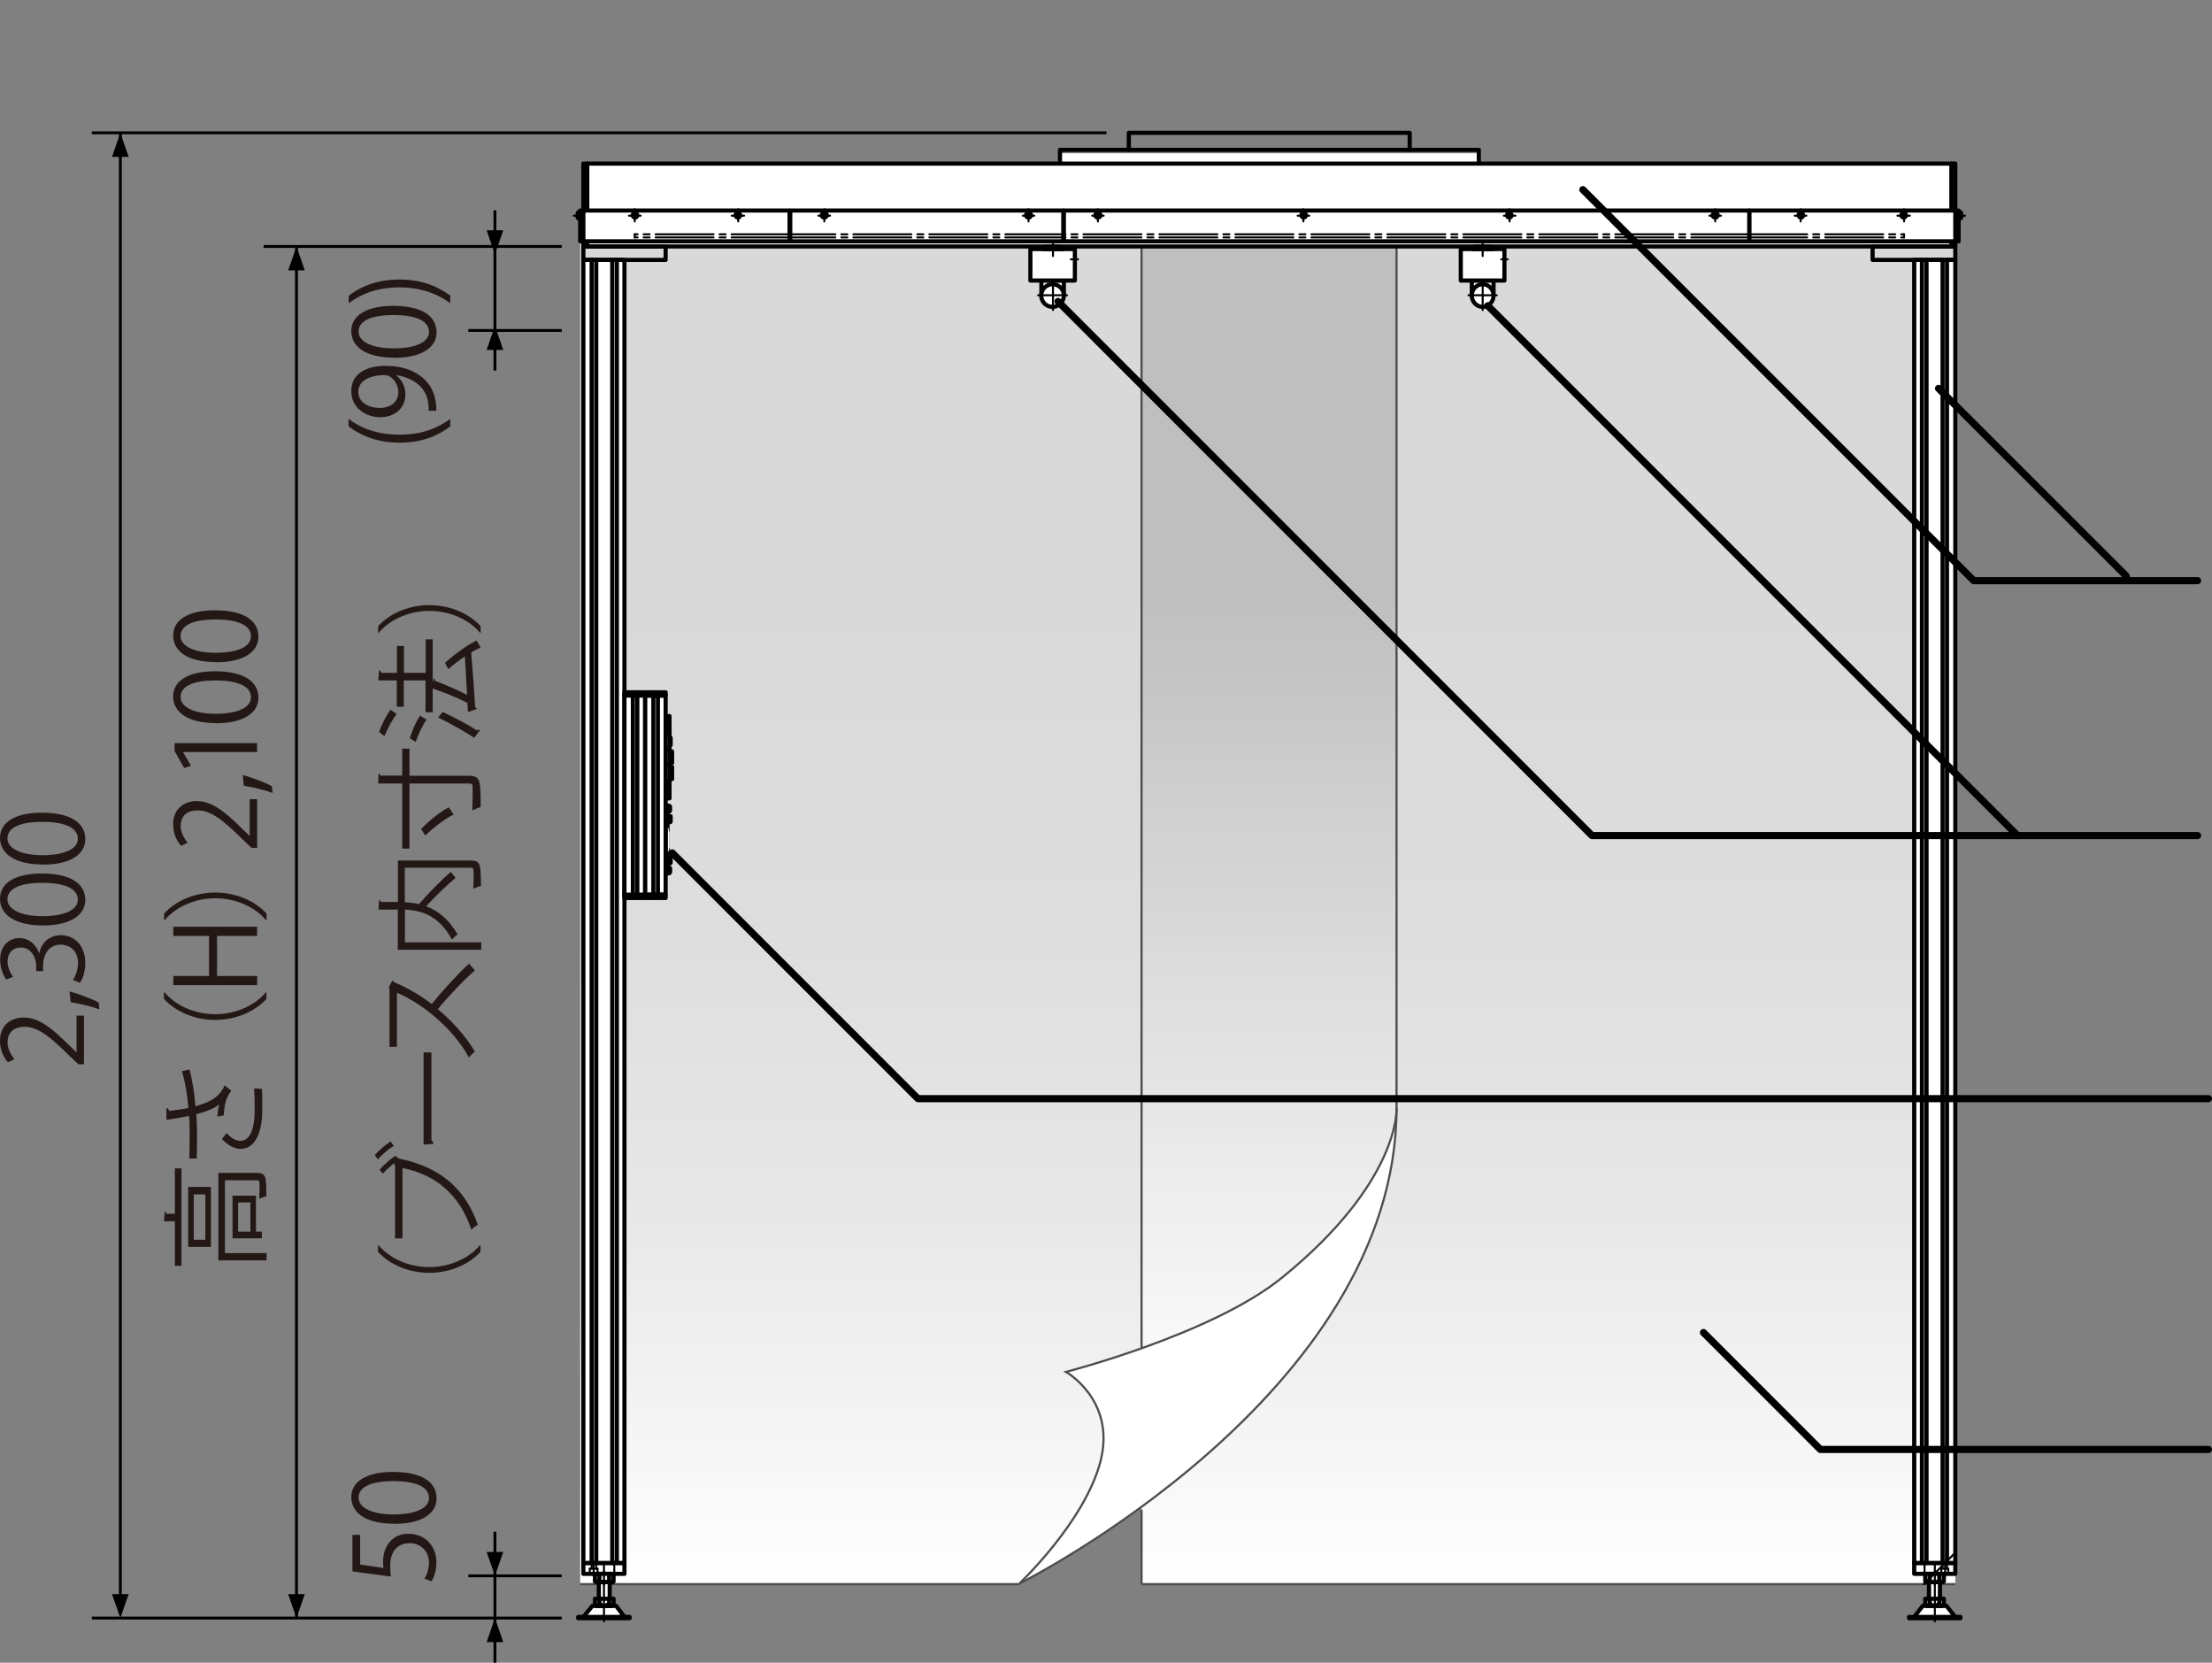 <?xml version="1.0" encoding="UTF-8"?>
<svg id="_レイヤー_2" data-name="レイヤー 2" xmlns="http://www.w3.org/2000/svg" width="154.59" height="116.17" xmlns:xlink="http://www.w3.org/1999/xlink" viewBox="0 0 154.59 116.17">
  <rect x="0" y="0" width="154.59" height="116.17" fill="#808080" stroke="none"/>
  <defs>
    <linearGradient id="_名称未設定グラデーション_7" data-name="名称未設定グラデーション 7" x1="583.18" y1="-375.45" x2="583.18" y2="-513.13" gradientTransform="translate(-182.21 298.47) scale(.5)" gradientUnits="userSpaceOnUse">
      <stop offset="0" stop-color="#fff"/>
      <stop offset=".01" stop-color="#fefefe"/>
      <stop offset=".35" stop-color="#e9e9e9"/>
      <stop offset=".68" stop-color="#ddd"/>
      <stop offset="1" stop-color="#d9d9d9"/>
    </linearGradient>
    <linearGradient id="_名称未設定グラデーション_7-2" data-name="名称未設定グラデーション 7" x1="455.11" x2="455.11" gradientTransform="translate(-273.89 298.47) scale(.73 .5)" xlink:href="#_名称未設定グラデーション_7"/>
    <linearGradient id="_名称未設定グラデーション_19" data-name="名称未設定グラデーション 19" x1="381.04" y1="-429.72" x2="381.04" y2="-544.13" gradientTransform="translate(-190.99 313.91) scale(.73 .5)" gradientUnits="userSpaceOnUse">
      <stop offset="0" stop-color="#fff"/>
      <stop offset="1" stop-color="#bfbfbf"/>
    </linearGradient>
  </defs>
  <g id="_レイヤー_1-2" data-name="レイヤー 1">
    <g>
      <g>
        <rect x="79.78" y="15.2" width="56.87" height="95.48" fill="url(#_名称未設定グラデーション_7)" stroke-width="0"/>
        <path d="M71.26,110.63s4.6-4.34,5.67-8.57c1.07-4.23-2.42-6.21-2.42-6.21,0,0,2.32-.59,5.27-1.65V15.2h-39.23v95.48l30.71-.05Z" fill="url(#_名称未設定グラデーション_7-2)" stroke-width="0"/>
        <path d="M97.6,15.2h-17.82v79c3.24-1.15,7.24-2.85,9.8-4.92,6.92-5.61,7.88-10.07,8-11.44,0-.15.02-.29.02-.43V15.2Z" fill="url(#_名称未設定グラデーション_19)" stroke-width="0"/>
        <path d="M71.26,110.63s4.6-4.34,5.67-8.57c1.07-4.23-2.42-6.21-2.42-6.21,0,0,10.18-2.61,15.08-6.57,8.34-6.76,8.02-11.87,8.02-11.87,0,20.08-26.34,33.22-26.34,33.22Z" fill="#fff" stroke-width="0"/>
        <line x1="79.78" y1="15.2" x2="79.78" y2="94.2" fill="none" stroke="#4d4d4d" stroke-width=".15"/>
        <line x1="79.78" y1="105.48" x2="79.78" y2="110.68" fill="none" stroke="#4d4d4d" stroke-width=".15"/>
        <path d="M97.6,15.2v62.21c0,20.08-26.34,33.22-26.34,33.22" fill="none" stroke="#4d4d4d" stroke-width=".15"/>
        <path d="M97.6,77.41s.32,5.11-8.02,11.87c-4.89,3.96-15.08,6.57-15.08,6.57,0,0,3.49,1.98,2.42,6.21-1.07,4.23-5.67,8.57-5.67,8.57" fill="none" stroke="#4d4d4d" stroke-width=".15"/>
      </g>
      <line x1="40.55" y1="110.68" x2="71.26" y2="110.68" fill="none" stroke="#4d4d4d" stroke-width=".15"/>
      <line x1="79.78" y1="110.68" x2="136.65" y2="110.68" fill="none" stroke="#4d4d4d" stroke-width=".15"/>
      <g>
        <polyline points="103.35 16.5 74.08 16.5 74.08 10.71 103.35 10.71 103.35 16.5" fill="#fff" stroke-width="0"/>
        <polyline points="103.35 16.5 74.08 16.5 74.08 10.47 103.35 10.47 103.35 16.5" fill="none" stroke="#000" stroke-linecap="round" stroke-linejoin="round" stroke-width=".29"/>
        <line x1="103.35" y1="13.99" x2="74.08" y2="13.99" fill="none" stroke="#000" stroke-linecap="round" stroke-linejoin="round" stroke-width=".29"/>
        <line x1="103.35" y1="14.08" x2="74.08" y2="14.08" fill="none" stroke="#000" stroke-linecap="round" stroke-linejoin="round" stroke-width=".29"/>
        <line x1="103.35" y1="16.5" x2="74.08" y2="14.08" fill="none" stroke="#000" stroke-linecap="round" stroke-linejoin="round" stroke-width=".29"/>
        <line x1="74.08" y1="16.5" x2="103.35" y2="14.08" fill="none" stroke="#000" stroke-linecap="round" stroke-linejoin="round" stroke-width=".29"/>
      </g>
      <g>
        <polyline points="136.39 17.22 136.39 11.43 41.04 11.43 41.04 17.22 136.39 17.22" fill="#fff" stroke-width="0"/>
        <polyline points="136.39 17.22 136.39 11.43 41.04 11.43 41.04 17.22 136.39 17.22" fill="none" stroke="#000" stroke-linecap="round" stroke-linejoin="round" stroke-width=".29"/>
        <line x1="41.04" y1="16.5" x2="136.39" y2="16.5" fill="none" stroke="#000" stroke-dasharray="0 0 0 0 4.05 .42 .42 .42" stroke-linecap="round" stroke-linejoin="round" stroke-width=".14"/>
        <line x1="41.04" y1="15.07" x2="136.39" y2="15.07" fill="none" stroke="#000" stroke-dasharray="0 0 0 0 4.05 .42 .42 .42" stroke-linecap="round" stroke-linejoin="round" stroke-width=".14"/>
      </g>
      <polyline points="41.04 17.22 41.04 14.35 40.77 14.35 40.77 17.22 41.04 17.22" fill="none" stroke="#000" stroke-linecap="round" stroke-linejoin="round" stroke-width=".29"/>
      <polyline points="41.04 14.35 41.04 11.43 40.77 11.43 40.77 14.35 41.04 14.35" fill="none" stroke="#000" stroke-linecap="round" stroke-linejoin="round" stroke-width=".29"/>
      <polyline points="136.65 17.22 136.65 14.35 136.39 14.35 136.39 17.22 136.65 17.22" fill="none" stroke="#000" stroke-linecap="round" stroke-linejoin="round" stroke-width=".29"/>
      <polyline points="136.65 14.35 136.65 11.43 136.39 11.43 136.39 14.35 136.65 14.35" fill="none" stroke="#000" stroke-linecap="round" stroke-linejoin="round" stroke-width=".29"/>
      <g>
        <g>
          <polyline points="40.77 112.97 41.4 112.2 43.06 112.2 43.64 112.97" fill="#fff" stroke-width="0"/>
          <polyline points="40.77 112.97 41.4 112.2 43.06 112.2 43.64 112.97" fill="none" stroke="#000" stroke-linecap="round" stroke-linejoin="round" stroke-width=".29"/>
          <polyline points="42.61 111.71 42.61 105.51 42.57 105.47 41.89 105.47 41.85 105.51 41.85 111.71" fill="#fff" stroke-width="0"/>
          <polyline points="42.61 111.71 42.61 105.51 42.57 105.47 41.89 105.47 41.85 105.51 41.85 111.71" fill="none" stroke="#000" stroke-linecap="round" stroke-linejoin="round" stroke-width=".29"/>
          <polyline points="42.7 112.2 42.75 112.2 42.79 112.16 42.84 112.16 42.84 112.11 42.88 112.11 42.88 112.07 42.88 111.71 41.58 111.71 41.58 112.07 41.58 112.11 41.63 112.16 41.67 112.16 41.67 112.2 41.71 112.2 42.7 112.2" fill="#fff" stroke-width="0"/>
          <path d="M42.7,112.2c.08,0,.15-.05.18-.14h0v-.36h-1.3v.36c.03.08.08.14.13.14h.99" fill="none" stroke="#000" stroke-linecap="round" stroke-linejoin="round" stroke-width=".29"/>
          <polyline points="40.41 112.97 44 112.97 44 113.06 40.41 113.06 40.41 112.97" fill="#fff" stroke-width="0"/>
          <polyline points="40.41 112.97 44 112.97 44 113.06 40.41 113.06 40.41 112.97" fill="none" stroke="#000" stroke-linecap="round" stroke-linejoin="round" stroke-width=".29"/>
          <line x1="42.57" y1="105.47" x2="42.57" y2="111.71" fill="none" stroke="#000" stroke-dasharray="0 0 0 0 4.05 .42 .42 .42" stroke-linecap="round" stroke-linejoin="round" stroke-width=".14"/>
          <line x1="41.89" y1="105.47" x2="41.89" y2="111.71" fill="none" stroke="#000" stroke-dasharray="0 0 0 0 4.05 .42 .42 .42" stroke-linecap="round" stroke-linejoin="round" stroke-width=".14"/>
          <line x1="42.21" y1="105.25" x2="42.21" y2="113.28" fill="none" stroke="#000" stroke-dasharray="0 0 0 0 4.05 .42 .42 .42" stroke-linecap="round" stroke-linejoin="round" stroke-width=".14"/>
          <line x1="42.57" y1="112.07" x2="42.57" y2="111.71" fill="none" stroke="#000" stroke-linecap="round" stroke-linejoin="round" stroke-width=".29"/>
          <line x1="41.89" y1="112.07" x2="41.89" y2="111.71" fill="none" stroke="#000" stroke-linecap="round" stroke-linejoin="round" stroke-width=".29"/>
          <path d="M42.21,112.2c.06,0,.12-.01.18-.05h0c.06-.03.12-.06.18-.09h0" fill="none" stroke="#000" stroke-linecap="round" stroke-linejoin="round" stroke-width=".29"/>
          <line x1="41.71" y1="112.2" x2="42.7" y2="112.2" fill="none" stroke="#000" stroke-linecap="round" stroke-linejoin="round" stroke-width=".29"/>
          <path d="M41.89,112.07c.06.03.12.06.18.09h0s.08.05.14.05h0" fill="none" stroke="#000" stroke-linecap="round" stroke-linejoin="round" stroke-width=".29"/>
          <path d="M41.71,112.2c.06,0,.11-.02.13-.05h0s.04-.06.04-.09h0" fill="none" stroke="#000" stroke-linecap="round" stroke-linejoin="round" stroke-width=".29"/>
          <path d="M42.57,112.07s.01.06.04.09h0s.06.05.09.05h0" fill="none" stroke="#000" stroke-linecap="round" stroke-linejoin="round" stroke-width=".29"/>
          <line x1="41.85" y1="105.51" x2="42.61" y2="105.51" fill="none" stroke="#000" stroke-dasharray="0 0 0 0 4.05 .42 .42 .42" stroke-linecap="round" stroke-linejoin="round" stroke-width=".14"/>
        </g>
        <g>
          <polyline points="40.77 109.2 43.64 109.2 43.64 109.96 40.77 109.96 40.77 109.2" fill="#fff" stroke-width="0"/>
          <polyline points="40.77 109.2 43.64 109.2 43.64 109.96 40.77 109.96 40.77 109.2" fill="none" stroke="#000" stroke-linecap="round" stroke-linejoin="round" stroke-width=".29"/>
          <line x1="42.21" y1="108.97" x2="42.21" y2="110.19" fill="none" stroke="#000" stroke-dasharray="0 0 0 0 4.05 .42 .42 .42" stroke-linecap="round" stroke-linejoin="round" stroke-width=".14"/>
          <line x1="41.49" y1="109.06" x2="41.49" y2="110.1" fill="none" stroke="#000" stroke-dasharray="0 0 0 0 4.05 .42 .42 .42" stroke-linecap="round" stroke-linejoin="round" stroke-width=".14"/>
          <line x1="41.22" y1="109.6" x2="41.76" y2="109.6" fill="none" stroke="#000" stroke-dasharray="0 0 0 0 4.05 .42 .42 .42" stroke-linecap="round" stroke-linejoin="round" stroke-width=".14"/>
          <line x1="41.35" y1="109.6" x2="41.35" y2="109.2" fill="none" stroke="#000" stroke-dasharray="0 0 0 0 4.05 .42 .42 .42" stroke-linecap="round" stroke-linejoin="round" stroke-width=".14"/>
          <line x1="41.67" y1="109.6" x2="41.67" y2="109.2" fill="none" stroke="#000" stroke-dasharray="0 0 0 0 4.05 .42 .42 .42" stroke-linecap="round" stroke-linejoin="round" stroke-width=".14"/>
          <line x1="41.22" y1="109.96" x2="41.22" y2="109.6" fill="none" stroke="#000" stroke-dasharray="0 0 0 0 4.05 .42 .42 .42" stroke-linecap="round" stroke-linejoin="round" stroke-width=".14"/>
          <line x1="41.76" y1="109.96" x2="41.76" y2="109.6" fill="none" stroke="#000" stroke-dasharray="0 0 0 0 4.05 .42 .42 .42" stroke-linecap="round" stroke-linejoin="round" stroke-width=".14"/>
          <line x1="42.93" y1="109.06" x2="42.93" y2="110.1" fill="none" stroke="#000" stroke-dasharray="0 0 0 0 4.05 .42 .42 .42" stroke-linecap="round" stroke-linejoin="round" stroke-width=".14"/>
        </g>
        <g>
          <g>
            <polyline points="41.58 110.5 41.58 109.96 42.88 109.96 42.88 110.5 42.79 110.54 41.67 110.54 41.58 110.5" fill="#fff" stroke-width="0"/>
            <polyline points="41.58 110.5 41.58 109.96 42.88 109.96 42.88 110.5 42.79 110.54 41.67 110.54 41.58 110.5" fill="none" stroke="#000" stroke-linecap="round" stroke-linejoin="round" stroke-width=".29"/>
            <g>
              <path d="M41.89,110.5c.12.03.22.04.32.04h0c.12,0,.24-.01.36-.04h0" fill="none" stroke="#000" stroke-linecap="round" stroke-linejoin="round" stroke-width=".29"/>
              <line x1="41.89" y1="109.96" x2="41.89" y2="110.5" fill="none" stroke="#000" stroke-linecap="round" stroke-linejoin="round" stroke-width=".29"/>
              <line x1="42.57" y1="110.5" x2="42.57" y2="109.96" fill="none" stroke="#000" stroke-linecap="round" stroke-linejoin="round" stroke-width=".29"/>
              <path d="M41.67,110.54h.09c.06,0,.11-.01.13-.04h0" fill="none" stroke="#000" stroke-linecap="round" stroke-linejoin="round" stroke-width=".29"/>
              <path d="M42.57,110.5s.06.04.09.04h.13" fill="none" stroke="#000" stroke-linecap="round" stroke-linejoin="round" stroke-width=".29"/>
            </g>
          </g>
          <line x1="42.21" y1="110.72" x2="42.21" y2="109.78" fill="none" stroke="#000" stroke-dasharray="0 0 0 0 4.05 .42 .42 .42" stroke-linecap="round" stroke-linejoin="round" stroke-width=".14"/>
        </g>
      </g>
      <g>
        <polyline points="43.64 109.2 43.64 18.16 40.77 18.16 40.77 109.2 43.64 109.2" fill="#fff" stroke-width="0"/>
        <polyline points="43.64 109.2 43.64 18.16 40.77 18.16 40.77 109.2 43.64 109.2" fill="none" stroke="#000" stroke-linecap="round" stroke-linejoin="round" stroke-width=".29"/>
        <line x1="41.35" y1="18.16" x2="41.35" y2="109.2" fill="none" stroke="#000" stroke-linecap="round" stroke-linejoin="round" stroke-width=".29"/>
        <line x1="41.67" y1="18.16" x2="41.67" y2="109.2" fill="none" stroke="#000" stroke-linecap="round" stroke-linejoin="round" stroke-width=".29"/>
        <line x1="42.79" y1="18.16" x2="42.79" y2="109.2" fill="none" stroke="#000" stroke-linecap="round" stroke-linejoin="round" stroke-width=".29"/>
        <line x1="43.11" y1="18.16" x2="43.11" y2="109.2" fill="none" stroke="#000" stroke-linecap="round" stroke-linejoin="round" stroke-width=".29"/>
      </g>
      <polyline points="46.52 18.16 46.52 17.22 40.77 17.22 40.77 18.16 46.52 18.16" fill="none" stroke="#000" stroke-linecap="round" stroke-linejoin="round" stroke-width=".29"/>
      <g>
        <g>
          <polyline points="45.71 62.74 45.71 62.2 45.66 62.15 44.54 62.15 44.45 62.2 44.45 62.74" fill="#fff" stroke-width="0"/>
          <polyline points="45.71 62.74 45.71 62.2 45.66 62.15 44.54 62.15 44.45 62.2 44.45 62.74" fill="none" stroke="#000" stroke-linecap="round" stroke-linejoin="round" stroke-width=".29"/>
          <line x1="45.66" y1="62.15" x2="45.66" y2="62.74" fill="none" stroke="#000" stroke-dasharray="0 0 0 0 4.05 .42 .42 .42" stroke-linecap="round" stroke-linejoin="round" stroke-width=".14"/>
          <line x1="44.54" y1="62.15" x2="44.54" y2="62.74" fill="none" stroke="#000" stroke-dasharray="0 0 0 0 4.05 .42 .42 .42" stroke-linecap="round" stroke-linejoin="round" stroke-width=".14"/>
          <line x1="44.45" y1="62.2" x2="45.71" y2="62.2" fill="none" stroke="#000" stroke-dasharray="0 0 0 0 4.05 .42 .42 .42" stroke-linecap="round" stroke-linejoin="round" stroke-width=".14"/>
        </g>
        <g>
          <polyline points="45.71 48.37 45.71 48.87 45.66 48.91 44.54 48.91 44.45 48.87 44.45 48.37" fill="#fff" stroke-width="0"/>
          <polyline points="45.71 48.37 45.71 48.87 45.66 48.91 44.54 48.91 44.45 48.87 44.45 48.37" fill="none" stroke="#000" stroke-linecap="round" stroke-linejoin="round" stroke-width=".29"/>
          <line x1="45.66" y1="48.91" x2="45.66" y2="48.37" fill="none" stroke="#000" stroke-dasharray="0 0 0 0 4.05 .42 .42 .42" stroke-linecap="round" stroke-linejoin="round" stroke-width=".14"/>
          <line x1="44.54" y1="48.91" x2="44.54" y2="48.37" fill="none" stroke="#000" stroke-dasharray="0 0 0 0 4.05 .42 .42 .42" stroke-linecap="round" stroke-linejoin="round" stroke-width=".14"/>
          <line x1="44.45" y1="48.87" x2="45.71" y2="48.87" fill="none" stroke="#000" stroke-dasharray="0 0 0 0 4.05 .42 .42 .42" stroke-linecap="round" stroke-linejoin="round" stroke-width=".14"/>
        </g>
        <g>
          <polyline points="46.65 57.08 45.22 57.08 45.22 57.13 45.22 57.31 45.22 57.35 46.65 57.35" fill="#fff" stroke-width="0"/>
          <polyline points="46.65 57.08 45.22 57.08 45.22 57.13 45.22 57.31 45.22 57.35 46.65 57.35" fill="none" stroke="#000" stroke-linecap="round" stroke-linejoin="round" stroke-width=".29"/>
          <line x1="45.22" y1="57.08" x2="45.22" y2="57.35" fill="none" stroke="#000" stroke-dasharray="0 0 0 0 4.05 .42 .42 .42" stroke-linecap="round" stroke-linejoin="round" stroke-width=".14"/>
          <line x1="46.29" y1="57.08" x2="46.29" y2="57.35" fill="none" stroke="#000" stroke-dasharray="0 0 0 0 4.05 .42 .42 .42" stroke-linecap="round" stroke-linejoin="round" stroke-width=".14"/>
          <line x1="45.22" y1="57.31" x2="46.29" y2="57.31" fill="none" stroke="#000" stroke-dasharray="0 0 0 0 4.05 .42 .42 .42" stroke-linecap="round" stroke-linejoin="round" stroke-width=".14"/>
          <line x1="46.29" y1="57.31" x2="46.38" y2="57.35" fill="none" stroke="#000" stroke-dasharray="0 0 0 0 4.05 .42 .42 .42" stroke-linecap="round" stroke-linejoin="round" stroke-width=".14"/>
          <line x1="45.22" y1="57.13" x2="46.29" y2="57.13" fill="none" stroke="#000" stroke-dasharray="0 0 0 0 4.05 .42 .42 .42" stroke-linecap="round" stroke-linejoin="round" stroke-width=".14"/>
          <line x1="46.29" y1="57.13" x2="46.38" y2="57.08" fill="none" stroke="#000" stroke-dasharray="0 0 0 0 4.05 .42 .42 .42" stroke-linecap="round" stroke-linejoin="round" stroke-width=".14"/>
          <polyline points="46.65 57.03 46.83 57.03 46.87 57.03 46.87 57.4 46.83 57.44 46.65 57.44 46.65 57.03" fill="#fff" stroke-width="0"/>
          <polyline points="46.65 57.03 46.83 57.03 46.87 57.03 46.87 57.4 46.83 57.44 46.65 57.44 46.65 57.03" fill="none" stroke="#000" stroke-linecap="round" stroke-linejoin="round" stroke-width=".29"/>
          <line x1="46.83" y1="57.44" x2="46.83" y2="57.03" fill="none" stroke="#000" stroke-linecap="round" stroke-linejoin="round" stroke-width=".29"/>
        </g>
        <g>
          <polyline points="46.65 56.59 46.29 56.59 46.25 56.59 46.25 56.45 46.29 56.41 46.65 56.41" fill="none" stroke="#000" stroke-linecap="round" stroke-linejoin="round" stroke-width=".29"/>
          <line x1="46.29" y1="56.59" x2="46.29" y2="56.41" fill="none" stroke="#000" stroke-dasharray="0 0 0 0 4.05 .42 .42 .42" stroke-linecap="round" stroke-linejoin="round" stroke-width=".14"/>
          <line x1="46.25" y1="56.45" x2="46.65" y2="56.45" fill="none" stroke="#000" stroke-dasharray="0 0 0 0 4.05 .42 .42 .42" stroke-linecap="round" stroke-linejoin="round" stroke-width=".14"/>
          <line x1="46.25" y1="56.59" x2="46.65" y2="56.59" fill="none" stroke="#000" stroke-dasharray="0 0 0 0 4.05 .42 .42 .42" stroke-linecap="round" stroke-linejoin="round" stroke-width=".14"/>
          <polyline points="46.65 56.68 46.79 56.68 46.83 56.63 46.83 56.36 46.79 56.32 46.65 56.32 46.65 56.68" fill="none" stroke="#000" stroke-linecap="round" stroke-linejoin="round" stroke-width=".29"/>
          <line x1="46.79" y1="56.32" x2="46.79" y2="56.68" fill="none" stroke="#000" stroke-linecap="round" stroke-linejoin="round" stroke-width=".29"/>
        </g>
        <polyline points="46.65 61.03 46.65 56.27 46.52 56.27 46.52 61.03 46.65 61.03" fill="#fff" stroke-width="0"/>
        <polyline points="46.65 61.03 46.65 56.27 46.52 56.27 46.52 61.03 46.65 61.03" fill="none" stroke="#000" stroke-linecap="round" stroke-linejoin="round" stroke-width=".29"/>
        <g>
          <polyline points="43.83 60.4 43.83 59.46 44 59.46 44 57.8 43.83 57.8 43.83 56.95 46.52 56.95 46.52 60.4 43.83 60.4" fill="#fff" stroke-width="0"/>
          <polyline points="46.52 59.51 46.56 59.51 46.61 59.51 46.65 59.51 46.7 59.51 46.7 59.46 46.74 59.46 46.74 59.42 46.74 59.37 46.74 59.32 46.74 59.28 46.79 59.24 46.79 59.19 46.79 59.15 46.79 59.1 46.79 59.06 46.79 59.01 46.79 58.97 46.79 58.92 46.79 58.88 46.79 58.83 46.79 58.79 46.79 58.74 46.79 58.7 46.79 58.65 46.79 58.61 46.79 58.56 46.79 58.52 46.79 58.47 46.79 58.43 46.79 58.38 46.79 58.34 46.79 58.29 46.79 58.25 46.79 58.2 46.79 58.16 46.79 58.11 46.74 58.07 46.74 58.02 46.74 57.98 46.74 57.93 46.74 57.89 46.7 57.89 46.7 57.84 46.7 57.8 46.65 57.8 46.61 57.8 46.56 57.8 46.52 57.8" fill="#fff" stroke-width="0"/>
          <polyline points="45.66 59.91 45.53 59.91 45.53 60.31 45.66 60.31 45.66 59.91" fill="none" stroke="#000" stroke-dasharray="0 0 0 0 4.05 .42 .42 .42" stroke-linecap="round" stroke-linejoin="round" stroke-width=".14"/>
          <polyline points="45.89 59.95 44.95 59.95 44.95 60.22 45.89 60.22 45.89 59.95" fill="none" stroke="#000" stroke-dasharray="0 0 0 0 4.05 .42 .42 .42" stroke-linecap="round" stroke-linejoin="round" stroke-width=".14"/>
          <polyline points="44.95 60 43.83 60 43.83 60.22 44.95 60.22 44.95 60" fill="none" stroke="#000" stroke-dasharray="0 0 0 0 4.05 .42 .42 .42" stroke-linecap="round" stroke-linejoin="round" stroke-width=".14"/>
          <line x1="46.52" y1="59.51" x2="46.52" y2="57.8" fill="none" stroke="#000" stroke-linecap="round" stroke-linejoin="round" stroke-width=".29"/>
          <polyline points="44.9 56.95 44.77 56.95 44.77 57.84 44.9 57.84 44.9 56.95" fill="none" stroke="#000" stroke-dasharray="0 0 0 0 4.05 .42 .42 .42" stroke-linecap="round" stroke-linejoin="round" stroke-width=".14"/>
          <polyline points="45.22 57.03 45.08 57.03 45.08 57.44 45.22 57.44 45.22 57.03" fill="none" stroke="#000" stroke-dasharray="0 0 0 0 4.05 .42 .42 .42" stroke-linecap="round" stroke-linejoin="round" stroke-width=".14"/>
          <polyline points="44.99 57.44 44.99 57.03 44.9 57.03" fill="none" stroke="#000" stroke-dasharray="0 0 0 0 4.05 .42 .42 .42" stroke-linecap="round" stroke-linejoin="round" stroke-width=".14"/>
          <polyline points="44.72 57.13 44.63 57.13 44.63 57.35 44.72 57.35" fill="none" stroke="#000" stroke-dasharray="0 0 0 0 4.05 .42 .42 .42" stroke-linecap="round" stroke-linejoin="round" stroke-width=".14"/>
          <polyline points="46.16 59.86 46.29 59.86 46.29 60.31 46.16 60.31" fill="none" stroke="#000" stroke-dasharray="0 0 0 0 4.05 .42 .42 .42" stroke-linecap="round" stroke-linejoin="round" stroke-width=".14"/>
          <polyline points="46.02 60.31 45.89 60.31 45.89 59.86 46.02 59.86" fill="none" stroke="#000" stroke-dasharray="0 0 0 0 4.05 .42 .42 .42" stroke-linecap="round" stroke-linejoin="round" stroke-width=".14"/>
        </g>
        <polyline points="46.79 55.78 46.79 50.03 46.52 50.03 46.52 55.78 46.79 55.78" fill="none" stroke="#000" stroke-linecap="round" stroke-linejoin="round" stroke-width=".29"/>
        <polyline points="46.87 51.56 46.79 51.43 46.79 52.14 46.87 52.05 46.87 51.56" fill="none" stroke="#000" stroke-linecap="round" stroke-linejoin="round" stroke-width=".29"/>
        <polyline points="46.97 53.31 46.97 52.5 46.79 52.5 46.79 53.31 46.97 53.31" fill="none" stroke="#000" stroke-linecap="round" stroke-linejoin="round" stroke-width=".29"/>
        <polyline points="46.97 54.43 46.97 53.58 46.79 53.58 46.79 54.43 46.97 54.43" fill="none" stroke="#000" stroke-linecap="round" stroke-linejoin="round" stroke-width=".29"/>
        <polyline points="46.79 52.37 46.79 51.25 45.35 51.25 45.35 52.37 46.79 52.37" fill="#fff" stroke-width="0"/>
        <polyline points="46.79 52.37 46.79 51.25 45.35 51.25 45.35 52.37 46.79 52.37" fill="none" stroke="#000" stroke-linecap="round" stroke-linejoin="round" stroke-width=".29"/>
        <polyline points="46.79 53.44 46.79 52.37 45.35 52.37 45.35 53.44 46.79 53.44" fill="#fff" stroke-width="0"/>
        <polyline points="46.79 53.44 46.79 52.37 45.35 52.37 45.35 53.44 46.79 53.44" fill="none" stroke="#000" stroke-linecap="round" stroke-linejoin="round" stroke-width=".29"/>
        <polyline points="46.79 54.57 46.79 53.44 45.35 53.44 45.35 54.57 46.79 54.57" fill="#fff" stroke-width="0"/>
        <polyline points="46.79 54.57 46.79 53.44 45.35 53.44 45.35 54.57 46.79 54.57" fill="none" stroke="#000" stroke-linecap="round" stroke-linejoin="round" stroke-width=".29"/>
        <g>
          <polyline points="46.65 60.72 46.29 60.72 46.25 60.76 46.25 60.9 46.29 60.9 46.65 60.9" fill="#fff" stroke-width="0"/>
          <polyline points="46.65 60.72 46.29 60.72 46.25 60.76 46.25 60.9 46.29 60.9 46.65 60.9" fill="none" stroke="#000" stroke-linecap="round" stroke-linejoin="round" stroke-width=".29"/>
          <line x1="46.29" y1="60.72" x2="46.29" y2="60.9" fill="none" stroke="#000" stroke-dasharray="0 0 0 0 4.05 .42 .42 .42" stroke-linecap="round" stroke-linejoin="round" stroke-width=".14"/>
          <line x1="46.25" y1="60.9" x2="46.65" y2="60.9" fill="none" stroke="#000" stroke-dasharray="0 0 0 0 4.05 .42 .42 .42" stroke-linecap="round" stroke-linejoin="round" stroke-width=".14"/>
          <line x1="46.25" y1="60.76" x2="46.65" y2="60.76" fill="none" stroke="#000" stroke-dasharray="0 0 0 0 4.05 .42 .42 .42" stroke-linecap="round" stroke-linejoin="round" stroke-width=".14"/>
          <polyline points="46.65 60.63 46.79 60.63 46.83 60.67 46.83 60.94 46.79 60.99 46.65 60.99 46.65 60.63" fill="#fff" stroke-width="0"/>
          <polyline points="46.65 60.63 46.79 60.63 46.83 60.67 46.83 60.94 46.79 60.99 46.65 60.99 46.65 60.63" fill="none" stroke="#000" stroke-linecap="round" stroke-linejoin="round" stroke-width=".29"/>
          <line x1="46.79" y1="60.99" x2="46.79" y2="60.63" fill="none" stroke="#000" stroke-linecap="round" stroke-linejoin="round" stroke-width=".29"/>
        </g>
        <g>
          <polyline points="46.65 60.22 45.22 60.22 45.22 60.18 45.22 60 45.22 59.95 46.65 59.95" fill="#fff" stroke-width="0"/>
          <polyline points="46.65 60.22 45.22 60.22 45.22 60.18 45.22 60 45.22 59.95 46.65 59.95" fill="none" stroke="#000" stroke-linecap="round" stroke-linejoin="round" stroke-width=".29"/>
          <line x1="45.22" y1="60.22" x2="45.22" y2="59.95" fill="none" stroke="#000" stroke-dasharray="0 0 0 0 4.05 .42 .42 .42" stroke-linecap="round" stroke-linejoin="round" stroke-width=".14"/>
          <line x1="46.29" y1="60.22" x2="46.29" y2="59.95" fill="none" stroke="#000" stroke-dasharray="0 0 0 0 4.05 .42 .42 .42" stroke-linecap="round" stroke-linejoin="round" stroke-width=".14"/>
          <line x1="45.22" y1="60" x2="46.29" y2="60" fill="none" stroke="#000" stroke-dasharray="0 0 0 0 4.05 .42 .42 .42" stroke-linecap="round" stroke-linejoin="round" stroke-width=".14"/>
          <line x1="46.29" y1="60" x2="46.38" y2="59.95" fill="none" stroke="#000" stroke-dasharray="0 0 0 0 4.05 .42 .42 .42" stroke-linecap="round" stroke-linejoin="round" stroke-width=".14"/>
          <line x1="45.22" y1="60.18" x2="46.29" y2="60.18" fill="none" stroke="#000" stroke-dasharray="0 0 0 0 4.05 .42 .42 .42" stroke-linecap="round" stroke-linejoin="round" stroke-width=".14"/>
          <line x1="46.29" y1="60.18" x2="46.38" y2="60.22" fill="none" stroke="#000" stroke-dasharray="0 0 0 0 4.05 .42 .42 .42" stroke-linecap="round" stroke-linejoin="round" stroke-width=".14"/>
          <polyline points="46.65 60.31 46.83 60.31 46.87 60.27 46.87 59.91 46.83 59.91 46.65 59.91 46.65 60.31" fill="#fff" stroke-width="0"/>
          <polyline points="46.65 60.31 46.83 60.31 46.87 60.27 46.87 59.91 46.83 59.91 46.65 59.91 46.65 60.31" fill="none" stroke="#000" stroke-linecap="round" stroke-linejoin="round" stroke-width=".29"/>
          <line x1="46.83" y1="59.91" x2="46.83" y2="60.31" fill="none" stroke="#000" stroke-linecap="round" stroke-linejoin="round" stroke-width=".29"/>
        </g>
        <g>
          <polyline points="46.52 62.51 46.52 48.6 45.08 48.6 45.08 62.51 46.52 62.51" fill="#fff" stroke-width="0"/>
          <polyline points="46.52 62.51 46.52 48.6 45.08 48.6 45.08 62.51 46.52 62.51" fill="none" stroke="#000" stroke-linecap="round" stroke-linejoin="round" stroke-width=".29"/>
          <polyline points="45.98 62.51 45.98 48.6 45.66 48.6 45.66 62.51 45.98 62.51" fill="#fff" stroke-width="0"/>
          <polyline points="45.98 62.51 45.98 48.6 45.66 48.6 45.66 62.51 45.98 62.51" fill="none" stroke="#000" stroke-linecap="round" stroke-linejoin="round" stroke-width=".29"/>
        </g>
        <polyline points="46.52 62.74 46.52 62.51 43.64 62.51 43.64 62.74 46.52 62.74" fill="#fff" stroke-width="0"/>
        <polyline points="46.52 62.74 46.52 62.51 43.64 62.51 43.64 62.74 46.52 62.74" fill="none" stroke="#000" stroke-linecap="round" stroke-linejoin="round" stroke-width=".29"/>
        <polyline points="46.52 48.6 46.52 48.37 43.64 48.37 43.64 48.6 46.52 48.6" fill="#fff" stroke-width="0"/>
        <polyline points="46.52 48.6 46.52 48.37 43.64 48.37 43.64 48.6 46.52 48.6" fill="none" stroke="#000" stroke-linecap="round" stroke-linejoin="round" stroke-width=".29"/>
        <g>
          <polyline points="45.08 62.51 45.08 48.6 43.64 48.6 43.64 62.51 45.08 62.51" fill="#fff" stroke-width="0"/>
          <polyline points="45.08 62.51 45.08 48.6 43.64 48.6 43.64 62.51 45.08 62.51" fill="none" stroke="#000" stroke-linecap="round" stroke-linejoin="round" stroke-width=".29"/>
          <polyline points="44.54 62.51 44.54 48.6 44.23 48.6 44.23 62.51 44.54 62.51" fill="#fff" stroke-width="0"/>
          <polyline points="44.54 62.51 44.54 48.6 44.23 48.6 44.23 62.51 44.54 62.51" fill="none" stroke="#000" stroke-linecap="round" stroke-linejoin="round" stroke-width=".29"/>
        </g>
      </g>
      <g>
        <g>
          <polyline points="133.78 112.97 134.37 112.2 136.03 112.2 136.65 112.97" fill="#fff" stroke-width="0"/>
          <polyline points="133.78 112.97 134.37 112.2 136.03 112.2 136.65 112.97" fill="none" stroke="#000" stroke-linecap="round" stroke-linejoin="round" stroke-width=".29"/>
          <polyline points="135.58 111.71 135.58 105.51 135.53 105.47 134.86 105.47 134.81 105.51 134.81 111.71" fill="#fff" stroke-width="0"/>
          <polyline points="135.58 111.71 135.58 105.51 135.53 105.47 134.86 105.47 134.81 105.51 134.81 111.71" fill="none" stroke="#000" stroke-linecap="round" stroke-linejoin="round" stroke-width=".29"/>
          <polyline points="135.67 112.2 135.71 112.2 135.76 112.2 135.76 112.16 135.8 112.16 135.8 112.11 135.85 112.11 135.85 112.07 135.85 111.71 134.55 111.71 134.55 112.07 134.55 112.11 134.59 112.11 134.59 112.16 134.64 112.16 134.68 112.2 134.73 112.2 135.67 112.2" fill="#fff" stroke-width="0"/>
          <path d="M135.67,112.2c.08,0,.15-.05.18-.14h0v-.36h-1.3v.36c.02.08.1.14.18.14h.94" fill="none" stroke="#000" stroke-linecap="round" stroke-linejoin="round" stroke-width=".29"/>
          <polyline points="133.42 112.97 137.01 112.97 137.01 113.06 133.42 113.06 133.42 112.97" fill="#fff" stroke-width="0"/>
          <polyline points="133.42 112.97 137.01 112.97 137.01 113.06 133.42 113.06 133.42 112.97" fill="none" stroke="#000" stroke-linecap="round" stroke-linejoin="round" stroke-width=".29"/>
          <line x1="135.53" y1="105.47" x2="135.53" y2="111.71" fill="none" stroke="#000" stroke-dasharray="0 0 0 0 4.05 .42 .42 .42" stroke-linecap="round" stroke-linejoin="round" stroke-width=".14"/>
          <line x1="134.86" y1="105.47" x2="134.86" y2="111.71" fill="none" stroke="#000" stroke-dasharray="0 0 0 0 4.05 .42 .42 .42" stroke-linecap="round" stroke-linejoin="round" stroke-width=".14"/>
          <line x1="135.22" y1="105.25" x2="135.22" y2="113.28" fill="none" stroke="#000" stroke-dasharray="0 0 0 0 4.05 .42 .42 .42" stroke-linecap="round" stroke-linejoin="round" stroke-width=".14"/>
          <line x1="135.53" y1="112.07" x2="135.53" y2="111.71" fill="none" stroke="#000" stroke-linecap="round" stroke-linejoin="round" stroke-width=".29"/>
          <line x1="134.86" y1="112.07" x2="134.86" y2="111.71" fill="none" stroke="#000" stroke-linecap="round" stroke-linejoin="round" stroke-width=".29"/>
          <path d="M135.22,112.2c.06,0,.1-.01.14-.05h0c.06-.03.12-.06.18-.09h0" fill="none" stroke="#000" stroke-linecap="round" stroke-linejoin="round" stroke-width=".29"/>
          <line x1="134.73" y1="112.2" x2="135.67" y2="112.2" fill="none" stroke="#000" stroke-linecap="round" stroke-linejoin="round" stroke-width=".29"/>
          <path d="M134.86,112.07c.06.03.12.06.18.09h0c.06.03.12.05.18.05h0" fill="none" stroke="#000" stroke-linecap="round" stroke-linejoin="round" stroke-width=".29"/>
          <path d="M134.73,112.2s.06-.02.09-.05h0s.05-.06.05-.09h0" fill="none" stroke="#000" stroke-linecap="round" stroke-linejoin="round" stroke-width=".29"/>
          <path d="M135.53,112.07s.02.06.05.09h0s.06.05.09.05h0" fill="none" stroke="#000" stroke-linecap="round" stroke-linejoin="round" stroke-width=".29"/>
          <line x1="134.81" y1="105.51" x2="135.58" y2="105.51" fill="none" stroke="#000" stroke-dasharray="0 0 0 0 4.05 .42 .42 .42" stroke-linecap="round" stroke-linejoin="round" stroke-width=".14"/>
        </g>
        <g>
          <polyline points="136.65 109.2 133.78 109.2 133.78 109.96 136.65 109.96 136.65 109.2" fill="#fff" stroke-width="0"/>
          <polyline points="136.65 109.2 133.78 109.2 133.78 109.96 136.65 109.96 136.65 109.2" fill="none" stroke="#000" stroke-linecap="round" stroke-linejoin="round" stroke-width=".29"/>
          <line x1="135.22" y1="108.97" x2="135.22" y2="110.19" fill="none" stroke="#000" stroke-dasharray="0 0 0 0 4.05 .42 .42 .42" stroke-linecap="round" stroke-linejoin="round" stroke-width=".14"/>
          <line x1="135.94" y1="109.06" x2="135.94" y2="110.1" fill="none" stroke="#000" stroke-dasharray="0 0 0 0 4.05 .42 .42 .42" stroke-linecap="round" stroke-linejoin="round" stroke-width=".14"/>
          <line x1="136.16" y1="109.6" x2="135.67" y2="109.6" fill="none" stroke="#000" stroke-dasharray="0 0 0 0 4.05 .42 .42 .42" stroke-linecap="round" stroke-linejoin="round" stroke-width=".14"/>
          <line x1="136.07" y1="109.6" x2="136.07" y2="109.2" fill="none" stroke="#000" stroke-dasharray="0 0 0 0 4.05 .42 .42 .42" stroke-linecap="round" stroke-linejoin="round" stroke-width=".14"/>
          <line x1="135.76" y1="109.6" x2="135.76" y2="109.2" fill="none" stroke="#000" stroke-dasharray="0 0 0 0 4.05 .42 .42 .42" stroke-linecap="round" stroke-linejoin="round" stroke-width=".14"/>
          <line x1="136.16" y1="109.96" x2="136.16" y2="109.6" fill="none" stroke="#000" stroke-dasharray="0 0 0 0 4.05 .42 .42 .42" stroke-linecap="round" stroke-linejoin="round" stroke-width=".14"/>
          <line x1="135.67" y1="109.96" x2="135.67" y2="109.6" fill="none" stroke="#000" stroke-dasharray="0 0 0 0 4.05 .42 .42 .42" stroke-linecap="round" stroke-linejoin="round" stroke-width=".14"/>
          <line x1="134.5" y1="109.06" x2="134.5" y2="110.1" fill="none" stroke="#000" stroke-dasharray="0 0 0 0 4.05 .42 .42 .42" stroke-linecap="round" stroke-linejoin="round" stroke-width=".14"/>
        </g>
        <g>
          <g>
            <polyline points="135.85 110.5 135.85 109.96 134.55 109.96 134.55 110.5 134.64 110.54 135.76 110.54 135.85 110.5" fill="#fff" stroke-width="0"/>
            <polyline points="135.85 110.5 135.85 109.96 134.55 109.96 134.55 110.5 134.64 110.54 135.76 110.54 135.85 110.5" fill="none" stroke="#000" stroke-linecap="round" stroke-linejoin="round" stroke-width=".29"/>
            <g>
              <path d="M134.86,110.5c.12.03.24.04.36.04h0c.09,0,.2-.01.31-.04h0" fill="none" stroke="#000" stroke-linecap="round" stroke-linejoin="round" stroke-width=".29"/>
              <line x1="135.53" y1="109.96" x2="135.53" y2="110.5" fill="none" stroke="#000" stroke-linecap="round" stroke-linejoin="round" stroke-width=".29"/>
              <line x1="134.86" y1="110.5" x2="134.86" y2="109.96" fill="none" stroke="#000" stroke-linecap="round" stroke-linejoin="round" stroke-width=".29"/>
              <path d="M135.53,110.5s.08.04.14.04h.09" fill="none" stroke="#000" stroke-linecap="round" stroke-linejoin="round" stroke-width=".29"/>
              <path d="M134.64,110.54h.13s.06-.01.09-.04h0" fill="none" stroke="#000" stroke-linecap="round" stroke-linejoin="round" stroke-width=".29"/>
            </g>
          </g>
          <line x1="135.22" y1="110.72" x2="135.22" y2="109.78" fill="none" stroke="#000" stroke-dasharray="0 0 0 0 4.05 .42 .42 .42" stroke-linecap="round" stroke-linejoin="round" stroke-width=".14"/>
        </g>
      </g>
      <g>
        <polyline points="136.65 109.2 136.65 18.16 133.78 18.16 133.78 109.2 136.65 109.2" fill="#fff" stroke-width="0"/>
        <polyline points="136.65 109.2 136.65 18.16 133.78 18.16 133.78 109.2 136.65 109.2" fill="none" stroke="#000" stroke-linecap="round" stroke-linejoin="round" stroke-width=".29"/>
        <line x1="134.32" y1="18.16" x2="134.32" y2="109.2" fill="none" stroke="#000" stroke-linecap="round" stroke-linejoin="round" stroke-width=".29"/>
        <line x1="134.64" y1="18.16" x2="134.64" y2="109.2" fill="none" stroke="#000" stroke-linecap="round" stroke-linejoin="round" stroke-width=".29"/>
        <line x1="135.76" y1="18.16" x2="135.76" y2="109.2" fill="none" stroke="#000" stroke-linecap="round" stroke-linejoin="round" stroke-width=".29"/>
        <line x1="136.07" y1="18.16" x2="136.07" y2="109.2" fill="none" stroke="#000" stroke-linecap="round" stroke-linejoin="round" stroke-width=".29"/>
      </g>
      <polyline points="136.65 18.16 136.65 17.22 130.87 17.22 130.87 18.16 136.65 18.16" fill="none" stroke="#000" stroke-linecap="round" stroke-linejoin="round" stroke-width=".29"/>
      <g>
        <polyline points="74.35 20.63 74.35 19.6 72.78 19.6 72.78 20.63 74.35 20.63" fill="#fff" stroke-width="0"/>
        <polyline points="74.35 20.63 74.35 19.6 72.78 19.6 72.78 20.63 74.35 20.63" fill="none" stroke="#000" stroke-linecap="round" stroke-linejoin="round" stroke-width=".29"/>
        <polyline points="75.12 19.6 75.12 17.4 72.01 17.4 72.01 19.6 75.12 19.6" fill="#fff" stroke-width="0"/>
        <polyline points="75.12 19.6 75.12 17.4 72.01 17.4 72.01 19.6 75.12 19.6" fill="none" stroke="#000" stroke-linecap="round" stroke-linejoin="round" stroke-width=".29"/>
        <polyline points="74.08 17.22 73.05 17.22 72.87 17.4 74.31 17.4 74.08 17.22" fill="#fff" stroke-width="0"/>
        <polyline points="74.08 17.22 73.05 17.22 72.87 17.4 74.31 17.4 74.08 17.22" fill="none" stroke="#000" stroke-linecap="round" stroke-linejoin="round" stroke-width=".29"/>
        <path d="M74.35,20.65c0,.43-.35.79-.79.79s-.79-.35-.79-.79.35-.79.79-.79.79.35.79.79" fill="#fff" stroke-width="0"/>
        <path d="M74.35,20.65c0,.43-.35.79-.79.79s-.79-.35-.79-.79.35-.79.79-.79.79.35.79.79" fill="none" stroke="#000" stroke-linecap="round" stroke-linejoin="round" stroke-width=".29"/>
        <line x1="74.57" y1="20.63" x2="72.55" y2="20.63" fill="none" stroke="#000" stroke-dasharray="0 0 0 0 4.05 .42 .42 .42" stroke-linecap="round" stroke-linejoin="round" stroke-width=".14"/>
        <line x1="73.59" y1="21.66" x2="73.59" y2="19.64" fill="none" stroke="#000" stroke-dasharray="0 0 0 0 4.05 .42 .42 .42" stroke-linecap="round" stroke-linejoin="round" stroke-width=".14"/>
        <line x1="73.59" y1="16.73" x2="73.59" y2="17.89" fill="none" stroke="#000" stroke-dasharray="0 0 0 0 4.05 .42 .42 .42" stroke-linecap="round" stroke-linejoin="round" stroke-width=".14"/>
        <line x1="74.84" y1="18.12" x2="75.34" y2="18.12" fill="none" stroke="#000" stroke-dasharray="0 0 0 0 4.05 .42 .42 .42" stroke-linecap="round" stroke-linejoin="round" stroke-width=".14"/>
      </g>
      <g>
        <polyline points="104.38 20.63 104.38 19.6 102.86 19.6 102.86 20.63 104.38 20.63" fill="#fff" stroke-width="0"/>
        <polyline points="104.38 20.63 104.38 19.6 102.86 19.6 102.86 20.63 104.38 20.63" fill="none" stroke="#000" stroke-linecap="round" stroke-linejoin="round" stroke-width=".29"/>
        <polyline points="105.14 19.6 105.14 17.4 102.09 17.4 102.09 19.6 105.14 19.6" fill="#fff" stroke-width="0"/>
        <polyline points="105.14 19.6 105.14 17.4 102.09 17.4 102.09 19.6 105.14 19.6" fill="none" stroke="#000" stroke-linecap="round" stroke-linejoin="round" stroke-width=".29"/>
        <polyline points="104.16 17.22 103.08 17.22 102.9 17.4 104.33 17.4 104.16 17.22" fill="#fff" stroke-width="0"/>
        <polyline points="104.16 17.22 103.08 17.22 102.9 17.4 104.33 17.4 104.16 17.22" fill="none" stroke="#000" stroke-linecap="round" stroke-linejoin="round" stroke-width=".29"/>
        <path d="M104.38,20.65c0,.43-.34.79-.76.79s-.76-.35-.76-.79.34-.79.76-.79.76.35.76.79" fill="#fff" stroke-width="0"/>
        <path d="M104.38,20.65c0,.43-.34.79-.76.79s-.76-.35-.76-.79.34-.79.76-.79.76.35.76.79" fill="none" stroke="#000" stroke-linecap="round" stroke-linejoin="round" stroke-width=".29"/>
        <line x1="104.6" y1="20.63" x2="102.63" y2="20.63" fill="none" stroke="#000" stroke-dasharray="0 0 0 0 4.05 .42 .42 .42" stroke-linecap="round" stroke-linejoin="round" stroke-width=".14"/>
        <line x1="103.62" y1="21.66" x2="103.62" y2="19.64" fill="none" stroke="#000" stroke-dasharray="0 0 0 0 4.05 .42 .42 .42" stroke-linecap="round" stroke-linejoin="round" stroke-width=".14"/>
        <line x1="103.62" y1="16.73" x2="103.62" y2="17.89" fill="none" stroke="#000" stroke-dasharray="0 0 0 0 4.05 .42 .42 .42" stroke-linecap="round" stroke-linejoin="round" stroke-width=".14"/>
        <line x1="104.92" y1="18.12" x2="105.37" y2="18.12" fill="none" stroke="#000" stroke-dasharray="0 0 0 0 4.05 .42 .42 .42" stroke-linecap="round" stroke-linejoin="round" stroke-width=".14"/>
      </g>
      <line x1="134.46" y1="110.68" x2="136.65" y2="108.48" fill="none" stroke="#000" stroke-dasharray="0 0 0 0 4.05 .42 .42 .42" stroke-linecap="round" stroke-linejoin="round" stroke-width=".14"/>
      <g>
        <polyline points="136.65 14.71 136.65 16.37 136.43 16.37 136.43 16.59 136.65 16.59 136.65 16.86 136.88 16.86 136.88 14.71 136.65 14.71" fill="none" stroke="#000" stroke-linecap="round" stroke-linejoin="round" stroke-width=".29"/>
        <line x1="137.1" y1="15.07" x2="136.39" y2="15.07" fill="none" stroke="#000" stroke-dasharray="0 0 0 0 4.05 .42 .42 .42" stroke-linecap="round" stroke-linejoin="round" stroke-width=".14"/>
      </g>
      <g>
        <polyline points="136.92 15.29 136.92 14.79 136.88 14.79 136.88 15.29 136.92 15.29" fill="#fff" stroke-width="0"/>
        <polyline points="136.92 15.29 136.92 14.79 136.88 14.79 136.88 15.29 136.92 15.29" fill="none" stroke="#000" stroke-linecap="round" stroke-linejoin="round" stroke-width=".29"/>
        <polyline points="137.06 15.2 137.06 15.25 137.01 15.25 137.01 15.29 136.97 15.29 136.92 15.29 136.92 14.79 136.97 14.79 137.01 14.84 137.06 14.84 137.06 14.88 137.06 15.2" fill="#fff" stroke-width="0"/>
        <path d="M137.06,15.2c-.03.05-.08.09-.13.09h0v-.49c.06,0,.11.04.13.09h0v.32" fill="none" stroke="#000" stroke-linecap="round" stroke-linejoin="round" stroke-width=".29"/>
        <line x1="135.94" y1="15.07" x2="137.33" y2="15.07" fill="none" stroke="#000" stroke-dasharray="0 0 0 0 4.05 .42 .42 .42" stroke-linecap="round" stroke-linejoin="round" stroke-width=".14"/>
      </g>
      <g>
        <polyline points="40.77 14.71 40.77 16.37 41 16.37 41 16.59 40.77 16.59 40.77 16.86 40.55 16.86 40.55 14.71 40.77 14.71" fill="none" stroke="#000" stroke-linecap="round" stroke-linejoin="round" stroke-width=".29"/>
        <line x1="40.32" y1="15.07" x2="41.04" y2="15.07" fill="none" stroke="#000" stroke-dasharray="0 0 0 0 4.05 .42 .42 .42" stroke-linecap="round" stroke-linejoin="round" stroke-width=".14"/>
      </g>
      <g>
        <polyline points="40.55 15.29 40.55 14.79 40.5 14.79 40.5 15.29 40.55 15.29" fill="#fff" stroke-width="0"/>
        <polyline points="40.55 15.29 40.55 14.79 40.5 14.79 40.5 15.29 40.55 15.29" fill="none" stroke="#000" stroke-linecap="round" stroke-linejoin="round" stroke-width=".29"/>
        <polyline points="40.37 15.2 40.37 15.25 40.41 15.25 40.41 15.29 40.46 15.29 40.5 15.29 40.5 14.79 40.46 14.79 40.41 14.84 40.37 14.84 40.37 14.88 40.37 15.2" fill="#fff" stroke-width="0"/>
        <path d="M40.37,15.2c.03.05.08.09.14.09h0v-.49c-.06,0-.11.04-.14.09h0v.32" fill="none" stroke="#000" stroke-linecap="round" stroke-linejoin="round" stroke-width=".29"/>
        <line x1="41.49" y1="15.07" x2="40.1" y2="15.07" fill="none" stroke="#000" stroke-dasharray="0 0 0 0 4.05 .42 .42 .42" stroke-linecap="round" stroke-linejoin="round" stroke-width=".14"/>
      </g>
      <g>
        <polyline points="40.77 14.71 55.18 14.71 55.18 16.86 40.77 16.86 40.77 14.71" fill="#fff" stroke-width="0"/>
        <polyline points="40.77 14.71 55.18 14.71 55.18 16.86 40.77 16.86 40.77 14.71" fill="none" stroke="#000" stroke-linecap="round" stroke-linejoin="round" stroke-width=".29"/>
        <line x1="55.18" y1="16.37" x2="44.36" y2="16.37" fill="none" stroke="#000" stroke-dasharray="0 0 0 0 4.05 .42 .42 .42" stroke-linecap="round" stroke-linejoin="round" stroke-width=".14"/>
        <line x1="55.18" y1="16.59" x2="44.36" y2="16.59" fill="none" stroke="#000" stroke-dasharray="0 0 0 0 4.05 .42 .42 .42" stroke-linecap="round" stroke-linejoin="round" stroke-width=".14"/>
        <line x1="44.36" y1="16.59" x2="44.36" y2="16.37" fill="none" stroke="#000" stroke-dasharray="0 0 0 0 4.05 .42 .42 .42" stroke-linecap="round" stroke-linejoin="round" stroke-width=".14"/>
        <path d="M44.54,15.04c0,.09-.07.16-.16.16s-.16-.07-.16-.16.07-.16.16-.16.16.07.16.16" fill="none" stroke="#000" stroke-linecap="round" stroke-linejoin="round" stroke-width=".29"/>
        <line x1="44.36" y1="14.62" x2="44.36" y2="15.47" fill="none" stroke="#000" stroke-dasharray="0 0 0 0 4.05 .42 .42 .42" stroke-linecap="round" stroke-linejoin="round" stroke-width=".14"/>
        <line x1="44.77" y1="15.07" x2="43.96" y2="15.07" fill="none" stroke="#000" stroke-dasharray="0 0 0 0 4.05 .42 .42 .42" stroke-linecap="round" stroke-linejoin="round" stroke-width=".14"/>
        <path d="M51.73,15.04c0,.09-.07.16-.16.16s-.16-.07-.16-.16.07-.16.16-.16.16.07.16.16" fill="none" stroke="#000" stroke-linecap="round" stroke-linejoin="round" stroke-width=".29"/>
        <line x1="51.59" y1="14.62" x2="51.59" y2="15.47" fill="none" stroke="#000" stroke-dasharray="0 0 0 0 4.05 .42 .42 .42" stroke-linecap="round" stroke-linejoin="round" stroke-width=".14"/>
        <line x1="51.14" y1="15.07" x2="52" y2="15.07" fill="none" stroke="#000" stroke-dasharray="0 0 0 0 4.05 .42 .42 .42" stroke-linecap="round" stroke-linejoin="round" stroke-width=".14"/>
      </g>
      <g>
        <polyline points="136.65 14.71 122.25 14.71 122.25 16.86 136.65 16.86 136.65 14.71" fill="#fff" stroke-width="0"/>
        <polyline points="136.65 14.71 122.25 14.71 122.25 16.86 136.65 16.86 136.65 14.71" fill="none" stroke="#000" stroke-linecap="round" stroke-linejoin="round" stroke-width=".29"/>
        <line x1="122.25" y1="16.37" x2="133.07" y2="16.37" fill="none" stroke="#000" stroke-dasharray="0 0 0 0 4.05 .42 .42 .42" stroke-linecap="round" stroke-linejoin="round" stroke-width=".14"/>
        <line x1="122.25" y1="16.59" x2="133.07" y2="16.59" fill="none" stroke="#000" stroke-dasharray="0 0 0 0 4.05 .42 .42 .42" stroke-linecap="round" stroke-linejoin="round" stroke-width=".14"/>
        <line x1="133.07" y1="16.59" x2="133.07" y2="16.37" fill="none" stroke="#000" stroke-dasharray="0 0 0 0 4.05 .42 .42 .42" stroke-linecap="round" stroke-linejoin="round" stroke-width=".14"/>
        <path d="M133.2,15.04c0,.09-.07.16-.16.16s-.16-.07-.16-.16.07-.16.16-.16.16.07.16.16" fill="none" stroke="#000" stroke-linecap="round" stroke-linejoin="round" stroke-width=".29"/>
        <line x1="133.07" y1="14.62" x2="133.07" y2="15.47" fill="none" stroke="#000" stroke-dasharray="0 0 0 0 4.05 .42 .42 .42" stroke-linecap="round" stroke-linejoin="round" stroke-width=".14"/>
        <line x1="132.61" y1="15.07" x2="133.47" y2="15.07" fill="none" stroke="#000" stroke-dasharray="0 0 0 0 4.05 .42 .42 .42" stroke-linecap="round" stroke-linejoin="round" stroke-width=".14"/>
        <path d="M126.02,15.04c0,.09-.07.16-.16.16s-.16-.07-.16-.16.07-.16.16-.16.16.07.16.16" fill="none" stroke="#000" stroke-linecap="round" stroke-linejoin="round" stroke-width=".29"/>
        <line x1="125.84" y1="14.62" x2="125.84" y2="15.47" fill="none" stroke="#000" stroke-dasharray="0 0 0 0 4.05 .42 .42 .42" stroke-linecap="round" stroke-linejoin="round" stroke-width=".14"/>
        <line x1="126.24" y1="15.07" x2="125.43" y2="15.07" fill="none" stroke="#000" stroke-dasharray="0 0 0 0 4.05 .42 .42 .42" stroke-linecap="round" stroke-linejoin="round" stroke-width=".14"/>
      </g>
      <g>
        <polyline points="122.25 16.86 122.25 14.71 74.35 14.71 74.35 16.86 122.25 16.86" fill="#fff" stroke-width="0"/>
        <polyline points="122.25 16.86 122.25 14.71 74.35 14.71 74.35 16.86 122.25 16.86" fill="none" stroke="#000" stroke-linecap="round" stroke-linejoin="round" stroke-width=".29"/>
        <line x1="122.25" y1="16.37" x2="74.35" y2="16.37" fill="none" stroke="#000" stroke-dasharray="0 0 0 0 4.05 .42 .42 .42" stroke-linecap="round" stroke-linejoin="round" stroke-width=".14"/>
        <line x1="122.25" y1="16.59" x2="74.35" y2="16.59" fill="none" stroke="#000" stroke-dasharray="0 0 0 0 4.05 .42 .42 .42" stroke-linecap="round" stroke-linejoin="round" stroke-width=".14"/>
        <path d="M120.05,15.04c0,.09-.08.16-.18.16s-.18-.07-.18-.16.08-.16.18-.16.18.07.18.16" fill="none" stroke="#000" stroke-linecap="round" stroke-linejoin="round" stroke-width=".29"/>
        <line x1="119.87" y1="14.62" x2="119.87" y2="15.47" fill="none" stroke="#000" stroke-dasharray="0 0 0 0 4.05 .42 .42 .42" stroke-linecap="round" stroke-linejoin="round" stroke-width=".14"/>
        <line x1="119.47" y1="15.07" x2="120.27" y2="15.07" fill="none" stroke="#000" stroke-dasharray="0 0 0 0 4.05 .42 .42 .42" stroke-linecap="round" stroke-linejoin="round" stroke-width=".14"/>
        <path d="M105.64,15.04c0,.09-.07.16-.16.16s-.16-.07-.16-.16.07-.16.16-.16.16.07.16.16" fill="none" stroke="#000" stroke-linecap="round" stroke-linejoin="round" stroke-width=".29"/>
        <line x1="105.5" y1="14.62" x2="105.5" y2="15.47" fill="none" stroke="#000" stroke-dasharray="0 0 0 0 4.05 .42 .42 .42" stroke-linecap="round" stroke-linejoin="round" stroke-width=".14"/>
        <line x1="105.1" y1="15.07" x2="105.91" y2="15.07" fill="none" stroke="#000" stroke-dasharray="0 0 0 0 4.05 .42 .42 .42" stroke-linecap="round" stroke-linejoin="round" stroke-width=".14"/>
        <path d="M91.27,15.04c0,.09-.07.16-.16.16-.09,0-.16-.07-.16-.16s.07-.16.16-.16c.08,0,.16.07.16.16" fill="none" stroke="#000" stroke-linecap="round" stroke-linejoin="round" stroke-width=".29"/>
        <line x1="91.09" y1="14.62" x2="91.09" y2="15.47" fill="none" stroke="#000" stroke-dasharray="0 0 0 0 4.05 .42 .42 .42" stroke-linecap="round" stroke-linejoin="round" stroke-width=".14"/>
        <line x1="90.69" y1="15.07" x2="91.5" y2="15.07" fill="none" stroke="#000" stroke-dasharray="0 0 0 0 4.05 .42 .42 .42" stroke-linecap="round" stroke-linejoin="round" stroke-width=".14"/>
        <path d="M76.91,15.04c0,.09-.08.16-.18.16s-.18-.07-.18-.16.08-.16.18-.16.18.07.18.16" fill="none" stroke="#000" stroke-linecap="round" stroke-linejoin="round" stroke-width=".29"/>
        <line x1="76.73" y1="14.62" x2="76.73" y2="15.47" fill="none" stroke="#000" stroke-dasharray="0 0 0 0 4.05 .42 .42 .42" stroke-linecap="round" stroke-linejoin="round" stroke-width=".14"/>
        <line x1="76.33" y1="15.07" x2="77.13" y2="15.07" fill="none" stroke="#000" stroke-dasharray="0 0 0 0 4.05 .42 .42 .42" stroke-linecap="round" stroke-linejoin="round" stroke-width=".14"/>
      </g>
      <g>
        <polyline points="55.23 14.71 74.31 14.71 74.31 16.86 55.23 16.86 55.23 14.71" fill="#fff" stroke-width="0"/>
        <polyline points="55.23 14.71 74.31 14.71 74.31 16.86 55.23 16.86 55.23 14.71" fill="none" stroke="#000" stroke-linecap="round" stroke-linejoin="round" stroke-width=".29"/>
        <line x1="74.31" y1="16.37" x2="55.23" y2="16.37" fill="none" stroke="#000" stroke-dasharray="0 0 0 0 4.05 .42 .42 .42" stroke-linecap="round" stroke-linejoin="round" stroke-width=".14"/>
        <line x1="74.31" y1="16.59" x2="55.23" y2="16.59" fill="none" stroke="#000" stroke-dasharray="0 0 0 0 4.05 .42 .42 .42" stroke-linecap="round" stroke-linejoin="round" stroke-width=".14"/>
        <path d="M72.06,15.04c0,.09-.08.16-.18.16s-.18-.07-.18-.16.08-.16.18-.16.18.07.18.16" fill="none" stroke="#000" stroke-linecap="round" stroke-linejoin="round" stroke-width=".29"/>
        <line x1="71.88" y1="14.62" x2="71.88" y2="15.47" fill="none" stroke="#000" stroke-dasharray="0 0 0 0 4.05 .42 .42 .42" stroke-linecap="round" stroke-linejoin="round" stroke-width=".14"/>
        <line x1="71.48" y1="15.07" x2="72.28" y2="15.07" fill="none" stroke="#000" stroke-dasharray="0 0 0 0 4.05 .42 .42 .42" stroke-linecap="round" stroke-linejoin="round" stroke-width=".14"/>
        <path d="M57.79,15.04c0,.09-.08.16-.18.16s-.18-.07-.18-.16.08-.16.18-.16.18.07.18.16" fill="none" stroke="#000" stroke-linecap="round" stroke-linejoin="round" stroke-width=".29"/>
        <line x1="57.61" y1="14.62" x2="57.61" y2="15.47" fill="none" stroke="#000" stroke-dasharray="0 0 0 0 4.05 .42 .42 .42" stroke-linecap="round" stroke-linejoin="round" stroke-width=".14"/>
        <line x1="57.2" y1="15.07" x2="58.01" y2="15.07" fill="none" stroke="#000" stroke-dasharray="0 0 0 0 4.05 .42 .42 .42" stroke-linecap="round" stroke-linejoin="round" stroke-width=".14"/>
      </g>
      <polyline points="98.52 10.47 98.52 9.28 78.89 9.28 78.89 10.47" fill="none" stroke="#000" stroke-linecap="round" stroke-linejoin="round" stroke-width=".29"/>
      <line x1="18.42" y1="17.22" x2="39.26" y2="17.22" fill="none" stroke="#000" stroke-width=".2"/>
      <line x1="6.42" y1="113.05" x2="39.26" y2="113.05" fill="none" stroke="#000" stroke-width=".2"/>
      <line x1="8.41" y1="9.28" x2="8.41" y2="112.28" fill="none" stroke="#000" stroke-width=".2"/>
      <polygon points="8.41 113.05 7.83 111.38 8.99 111.38 8.41 113.05" stroke-width="0"/>
      <line x1="20.72" y1="113.05" x2="20.72" y2="17.22" fill="none" stroke="#000" stroke-width=".2"/>
      <polygon points="20.72 17.22 20.14 18.89 21.3 18.89 20.72 17.22" stroke-width="0"/>
      <polygon points="20.72 113.05 20.14 111.38 21.3 111.38 20.72 113.05" stroke-width="0"/>
      <line x1="77.33" y1="9.28" x2="6.42" y2="9.28" fill="none" stroke="#000" stroke-width=".2"/>
      <polygon points="8.41 9.28 8.99 10.96 7.83 10.96 8.41 9.28" stroke-width="0"/>
      <line x1="32.73" y1="110.1" x2="39.26" y2="110.1" fill="none" stroke="#000" stroke-width=".2"/>
      <polygon points="34.59 113.05 34.01 114.73 35.17 114.73 34.59 113.05" stroke-width="0"/>
      <line x1="34.59" y1="107.02" x2="34.59" y2="116.17" fill="none" stroke="#000" stroke-width=".2"/>
      <polygon points="34.59 110.1 35.17 108.43 34.01 108.43 34.59 110.1" stroke-width="0"/>
      <line x1="32.73" y1="23.09" x2="39.26" y2="23.09" fill="none" stroke="#000" stroke-width=".2"/>
      <polygon points="34.59 22.77 34.01 24.45 35.17 24.45 34.59 22.77" stroke-width="0"/>
      <line x1="34.59" y1="14.69" x2="34.59" y2="25.89" fill="none" stroke="#000" stroke-width=".2"/>
      <polygon points="34.59 17.77 35.17 16.09 34.01 16.09 34.59 17.77" stroke-width="0"/>
      <g>
        <path d="M26.46,87c.7.84,1.99,1.53,3.54,1.53s2.87-.71,3.54-1.53h.04v.46c-.7.78-2,1.47-3.58,1.47s-2.88-.69-3.58-1.47v-.46h.04Z" fill="#231815" stroke-width="0"/>
        <path d="M27.52,80.06c-.33.19-.84.62-1.11.94l-.22-.29c.29-.35.77-.74,1.11-.96l.22.31ZM27.57,81.25c-.28.22-.61.52-.82.75l-.22-.27c.29-.35.78-.77,1.11-.99l.11.15.03-.06s.07.06.08.11c2.91.59,4.64,2.1,5.53,4.62-.14.09-.34.25-.45.35-.8-2.42-2.49-3.85-4.81-4.3v4.91h-.52v-5.11l-.07-.1.02-.05Z" fill="#231815" stroke-width="0"/>
        <path d="M29.6,79.96v-6.43h.55v6.14c.08.05.13.15.15.25l-.69.05Z" fill="#231815" stroke-width="0"/>
        <path d="M27.44,68.51s.07.05.08.1c.98.42,1.83.91,2.65,1.54.67-.84,1.82-2.1,2.61-2.82l.41.47c-.79.68-1.96,1.92-2.59,2.71.83.68,1.95,1.85,2.59,2.97-.12.08-.31.27-.42.4-1.17-2.13-3.36-3.82-5.03-4.52v3.78h-.52v-4.08l-.04-.1.25-.45Z" fill="#231815" stroke-width="0"/>
        <path d="M27.78,60.12h5.12c.36,0,.53.08.62.35.08.26.09.74.09,1.44-.15.02-.39.11-.53.18,0-.29.02-.56.02-.79,0-.64,0-.67-.2-.67h-4.61v2.41c.32.01.65.05.99.13.7-.8,1.63-1.76,2.23-2.25l.33.42c-.53.42-1.37,1.23-2.06,1.98.78.29,1.55.85,2.2,1.96-.12.08-.3.25-.39.37-.95-1.76-2.25-2.05-3.29-2.1v2.29h5.33v.52h-5.83v-2.81h-1.35l.05-.68c.05,0,.09.05.11.15h1.2v-2.92Z" fill="#231815" stroke-width="0"/>
        <path d="M28.11,52.31h.51v1.89h4.15c.46,0,.64.12.73.44.08.31.1.9.09,1.75-.16.04-.42.15-.58.24,0-.37.02-.72.02-1.02s0-.52,0-.62c0-.18-.06-.25-.25-.25h-4.16v4.55h-.51v-4.55h-1.68c.02-.55.02-.62.04-.7.06,0,.09.05.11.15h1.53v-1.89ZM31.71,56.91c-.56.25-1.39.88-1.99,1.47l-.29-.46c.58-.6,1.38-1.25,1.94-1.51l.33.5Z" fill="#231815" stroke-width="0"/>
        <path d="M29.74,44.67h.5v3l.09-.28s.08.08.08.18c.66.24,1.54.63,2.23.98-.05-.81-.09-1.76-.15-2.69-.4.27-.81.58-1.16.89l-.23-.44c.67-.61,1.6-1.27,2.21-1.56l.28.49c-.19.08-.42.2-.66.34.12,1.42.22,2.9.28,3.84.06.02.1.06.11.12l-.62.21-.03-.64c-.69-.35-1.68-.76-2.43-1v1.65h-.5v-2.22h-1.52v1.84h-.49v-1.84h-1.29l.05-.71c.08,0,.13.08.15.18h1.1v-1.88h.49v1.88h1.52v-2.33ZM26.49,51.14c.2-.54.53-1.21.81-1.55l.43.3c-.28.33-.64.99-.86,1.54l-.38-.29ZM28.64,51.57c.17-.54.47-1.23.72-1.57l.45.28c-.25.34-.58,1.02-.76,1.56l-.4-.26ZM33.15,51.55c-.61-.4-1.64-.99-2.53-1.42.26-.31.29-.35.32-.39.83.39,1.8.91,2.39,1.29.04-.02.08-.04.11-.04.04,0,.07.01.09.04l-.39.52Z" fill="#231815" stroke-width="0"/>
        <path d="M33.55,44.21c-.7-.84-1.99-1.53-3.54-1.53s-2.87.71-3.54,1.53h-.04v-.46c.7-.79,2-1.47,3.58-1.47s2.88.69,3.58,1.47v.46h-.04Z" fill="#231815" stroke-width="0"/>
      </g>
      <g>
        <path d="M24.64,107.24h.53v2.07l1.63.24c-.01-.12-.03-.25-.03-.45,0-1.02.61-1.94,1.77-1.94s1.96.85,1.96,1.99c0,.58-.17,1.06-.34,1.33l-.5-.18c.15-.22.32-.64.32-1.14,0-.72-.53-1.35-1.36-1.34-.79,0-1.35.51-1.35,1.59,0,.31.02.55.05.74l-2.69-.36v-2.54Z" fill="#231815" stroke-width="0"/>
        <path d="M27.55,106.46c-2.02,0-3-.79-3-1.86s1.03-1.76,2.92-1.76c2,0,3.04.7,3.04,1.85,0,1.05-1.03,1.78-2.96,1.78ZM27.5,103.48c-1.44,0-2.44.35-2.44,1.16,0,.69.92,1.17,2.44,1.17s2.48-.42,2.48-1.15c0-.86-1.11-1.18-2.48-1.18Z" fill="#231815" stroke-width="0"/>
      </g>
      <g>
        <path d="M31.47,29.79c-.72.55-1.83,1.14-3.54,1.14s-2.83-.59-3.57-1.14v-.52c.86.64,1.99,1.1,3.58,1.1s2.66-.48,3.53-1.1v.52Z" fill="#231815" stroke-width="0"/>
        <path d="M27.69,26.23c.4.32.64.76.64,1.33,0,.99-.77,1.59-1.75,1.59-1.06,0-2.03-.69-2.03-1.83s.94-1.76,2.41-1.76c1.92,0,3.25.97,3.48,2.45.05.27.06.52.05.69h-.53c.01-.16,0-.35-.04-.59-.14-.97-.92-1.7-2.24-1.9v.02ZM26.54,28.5c.78,0,1.3-.44,1.3-1.1,0-.62-.48-1.19-.94-1.19-1.11,0-1.86.41-1.86,1.17,0,.67.63,1.12,1.5,1.12Z" fill="#231815" stroke-width="0"/>
        <path d="M27.55,24.99c-2.02,0-3-.79-3-1.86s1.03-1.76,2.92-1.76c2,0,3.04.7,3.04,1.85,0,1.05-1.03,1.78-2.96,1.78ZM27.5,22.01c-1.44,0-2.44.35-2.44,1.16,0,.69.92,1.17,2.44,1.17s2.48-.42,2.48-1.15c0-.86-1.11-1.18-2.48-1.18Z" fill="#231815" stroke-width="0"/>
        <path d="M24.37,20.66c.72-.55,1.83-1.13,3.55-1.13s2.81.58,3.55,1.13v.52c-.86-.62-1.99-1.1-3.56-1.1s-2.67.47-3.54,1.1v-.52Z" fill="#231815" stroke-width="0"/>
      </g>
      <g>
        <path d="M12.22,84.81v-3.18h.46v6.81h-.46v-3.11h-.76l.05-.68c.05,0,.09.05.11.15h.61ZM13.15,87.12v-4.19h1.59v4.19h-1.59ZM14.35,83.45h-.81v3.17h.81v-3.17ZM15.26,81.95h2.72c.3,0,.46.07.55.31.08.24.08.66.08,1.33-.15.02-.35.1-.49.17,0-.32.02-.6.02-.81,0-.44,0-.49-.16-.49h-2.26v5.09h2.91v.51h-3.37v-6.12ZM17.89,83.54v2.51h.41v.47h-2.05v-2.98h1.64ZM16.64,84.01v2.04h.86v-2.04h-.86Z" fill="#231815" stroke-width="0"/>
        <path d="M13.24,74.72c.2.7.34,1.64.42,2.57,1.05-.3,1.67-.62,2.04-1.46l.47.38c-.27.35-.48.72-.53,1.72l-.45.09c.03-.38.08-.66.12-.86-.32.27-.82.48-1.59.69.03.35.05.82.05,1.28,0,.5,0,1.32-.02,1.81h-.52c.02-.46.02-1.12.02-1.82,0-.39,0-.84-.04-1.15-.42.09-.99.18-1.58.27v-.82c.11,0,.16.08.19.2.44-.05.92-.12,1.35-.21-.08-.89-.24-1.89-.46-2.57l.55-.12ZM18.31,76.09c.02.37.02.76.02,1.43,0,1.61-.49,2.75-1.53,2.75-.44,0-.89-.27-1.29-.69l.33-.42c.28.35.66.55.95.55.76,0,1.01-.99,1.01-2.21,0-.67-.02-1.06-.04-1.46l.55.04Z" fill="#231815" stroke-width="0"/>
        <path d="M11.5,69.33c.7.84,1.99,1.53,3.54,1.53s2.87-.71,3.54-1.53h.04v.46c-.7.78-2,1.47-3.58,1.47s-2.88-.69-3.58-1.47v-.46h.04Z" fill="#231815" stroke-width="0"/>
        <path d="M17.97,64.75v.64h-2.8v2.8h2.8v.64h-5.86v-.64h2.5v-2.8h-2.5v-.64h5.86Z" fill="#231815" stroke-width="0"/>
        <path d="M18.59,64.29c-.7-.84-1.99-1.53-3.54-1.53s-2.87.71-3.54,1.53h-.04v-.46c.7-.79,2-1.47,3.58-1.47s2.88.69,3.58,1.47v.46h-.04Z" fill="#231815" stroke-width="0"/>
        <path d="M17.97,55.83v3.41h-.39l-.59-.56c-1.39-1.37-2.23-2.06-3.17-2.06-.62,0-1.19.27-1.19,1.1,0,.46.25.88.48,1.16l-.45.22c-.32-.35-.56-.88-.56-1.5,0-1.16.85-1.63,1.64-1.63,1.09,0,2.01.76,3.21,1.96l.48.46h.02v-2.55h.52Z" fill="#231815" stroke-width="0"/>
        <path d="M16.96,54.15c.71.19,1.68.57,2.04.78l.05.47c-.47-.18-1.4-.41-2.01-.5l-.08-.75Z" fill="#231815" stroke-width="0"/>
        <path d="M17.97,52.54h-5.17v.02l.55.95-.48.15-.67-1.19v-.55h5.77v.62Z" fill="#231815" stroke-width="0"/>
        <path d="M15.1,50.52c-2.02,0-3-.79-3-1.86s1.03-1.76,2.92-1.76c2,0,3.04.7,3.04,1.85,0,1.05-1.03,1.78-2.96,1.78ZM15.06,47.54c-1.44,0-2.44.35-2.44,1.16,0,.69.92,1.17,2.44,1.17s2.48-.42,2.48-1.15c0-.86-1.11-1.18-2.48-1.18Z" fill="#231815" stroke-width="0"/>
        <path d="M15.1,46.26c-2.02,0-3-.79-3-1.86s1.03-1.76,2.92-1.76c2,0,3.04.7,3.04,1.85,0,1.05-1.03,1.78-2.96,1.78ZM15.06,43.28c-1.44,0-2.44.35-2.44,1.16,0,.69.92,1.17,2.44,1.17s2.48-.42,2.48-1.15c0-.86-1.11-1.18-2.48-1.18Z" fill="#231815" stroke-width="0"/>
      </g>
      <g>
        <path d="M5.87,70.95v3.41h-.39l-.59-.56c-1.39-1.37-2.23-2.06-3.17-2.06-.62,0-1.19.27-1.19,1.1,0,.46.25.88.48,1.16l-.45.22c-.32-.35-.56-.88-.56-1.5,0-1.16.85-1.63,1.64-1.63,1.09,0,2.01.76,3.21,1.96l.48.46h.02v-2.55h.52Z" fill="#231815" stroke-width="0"/>
        <path d="M4.86,69.27c.71.19,1.68.57,2.04.78l.05.47c-.47-.18-1.4-.41-2.01-.5l-.08-.75Z" fill="#231815" stroke-width="0"/>
        <path d="M2.75,66.6c.12-.68.66-1.26,1.49-1.26.92,0,1.72.66,1.72,1.96,0,.58-.18,1.1-.37,1.36l-.49-.19c.14-.21.35-.67.35-1.18,0-.97-.68-1.29-1.21-1.29-.85,0-1.23.72-1.23,1.47v.38h-.48v-.38c0-.55-.35-1.27-1.07-1.27-.5,0-.93.3-.93.99,0,.42.21.82.38,1.06l-.47.19c-.21-.28-.43-.82-.43-1.37,0-1.06.67-1.53,1.36-1.53.59,0,1.12.38,1.36,1.05h.02Z" fill="#231815" stroke-width="0"/>
        <path d="M3,64.66C.99,64.66,0,63.87,0,62.79s1.03-1.76,2.92-1.76c2,0,3.04.7,3.04,1.85,0,1.05-1.03,1.78-2.96,1.78ZM2.96,61.68c-1.44,0-2.44.35-2.44,1.16,0,.69.92,1.17,2.44,1.17s2.48-.42,2.48-1.15c0-.86-1.11-1.18-2.48-1.18Z" fill="#231815" stroke-width="0"/>
        <path d="M3,60.4C.99,60.4,0,59.61,0,58.54s1.03-1.76,2.92-1.76c2,0,3.04.7,3.04,1.85,0,1.05-1.03,1.78-2.96,1.78ZM2.96,57.42c-1.44,0-2.44.35-2.44,1.16,0,.69.92,1.17,2.44,1.17s2.48-.42,2.48-1.15c0-.86-1.11-1.18-2.48-1.18Z" fill="#231815" stroke-width="0"/>
      </g>
      <polyline points="153.58 40.57 137.94 40.57 110.62 13.25" fill="none" stroke="#000" stroke-linecap="round" stroke-linejoin="round" stroke-width=".5"/>
      <polyline points="153.58 58.38 111.26 58.38 73.94 21.06" fill="none" stroke="#000" stroke-linecap="round" stroke-linejoin="round" stroke-width=".5"/>
      <line x1="141" y1="58.38" x2="103.98" y2="21.36" fill="none" stroke="#000" stroke-linecap="round" stroke-linejoin="round" stroke-width=".5"/>
      <polyline points="154.34 76.76 64.15 76.76 46.98 59.59" fill="none" stroke="#000" stroke-linecap="round" stroke-linejoin="round" stroke-width=".5"/>
      <polyline points="154.34 101.27 127.22 101.27 119.05 93.1" fill="none" stroke="#000" stroke-linecap="round" stroke-linejoin="round" stroke-width=".5"/>
      <line x1="148.6" y1="40.25" x2="135.48" y2="27.14" fill="none" stroke="#000" stroke-linecap="round" stroke-linejoin="round" stroke-width=".5"/>
    </g>
  </g>
</svg>
